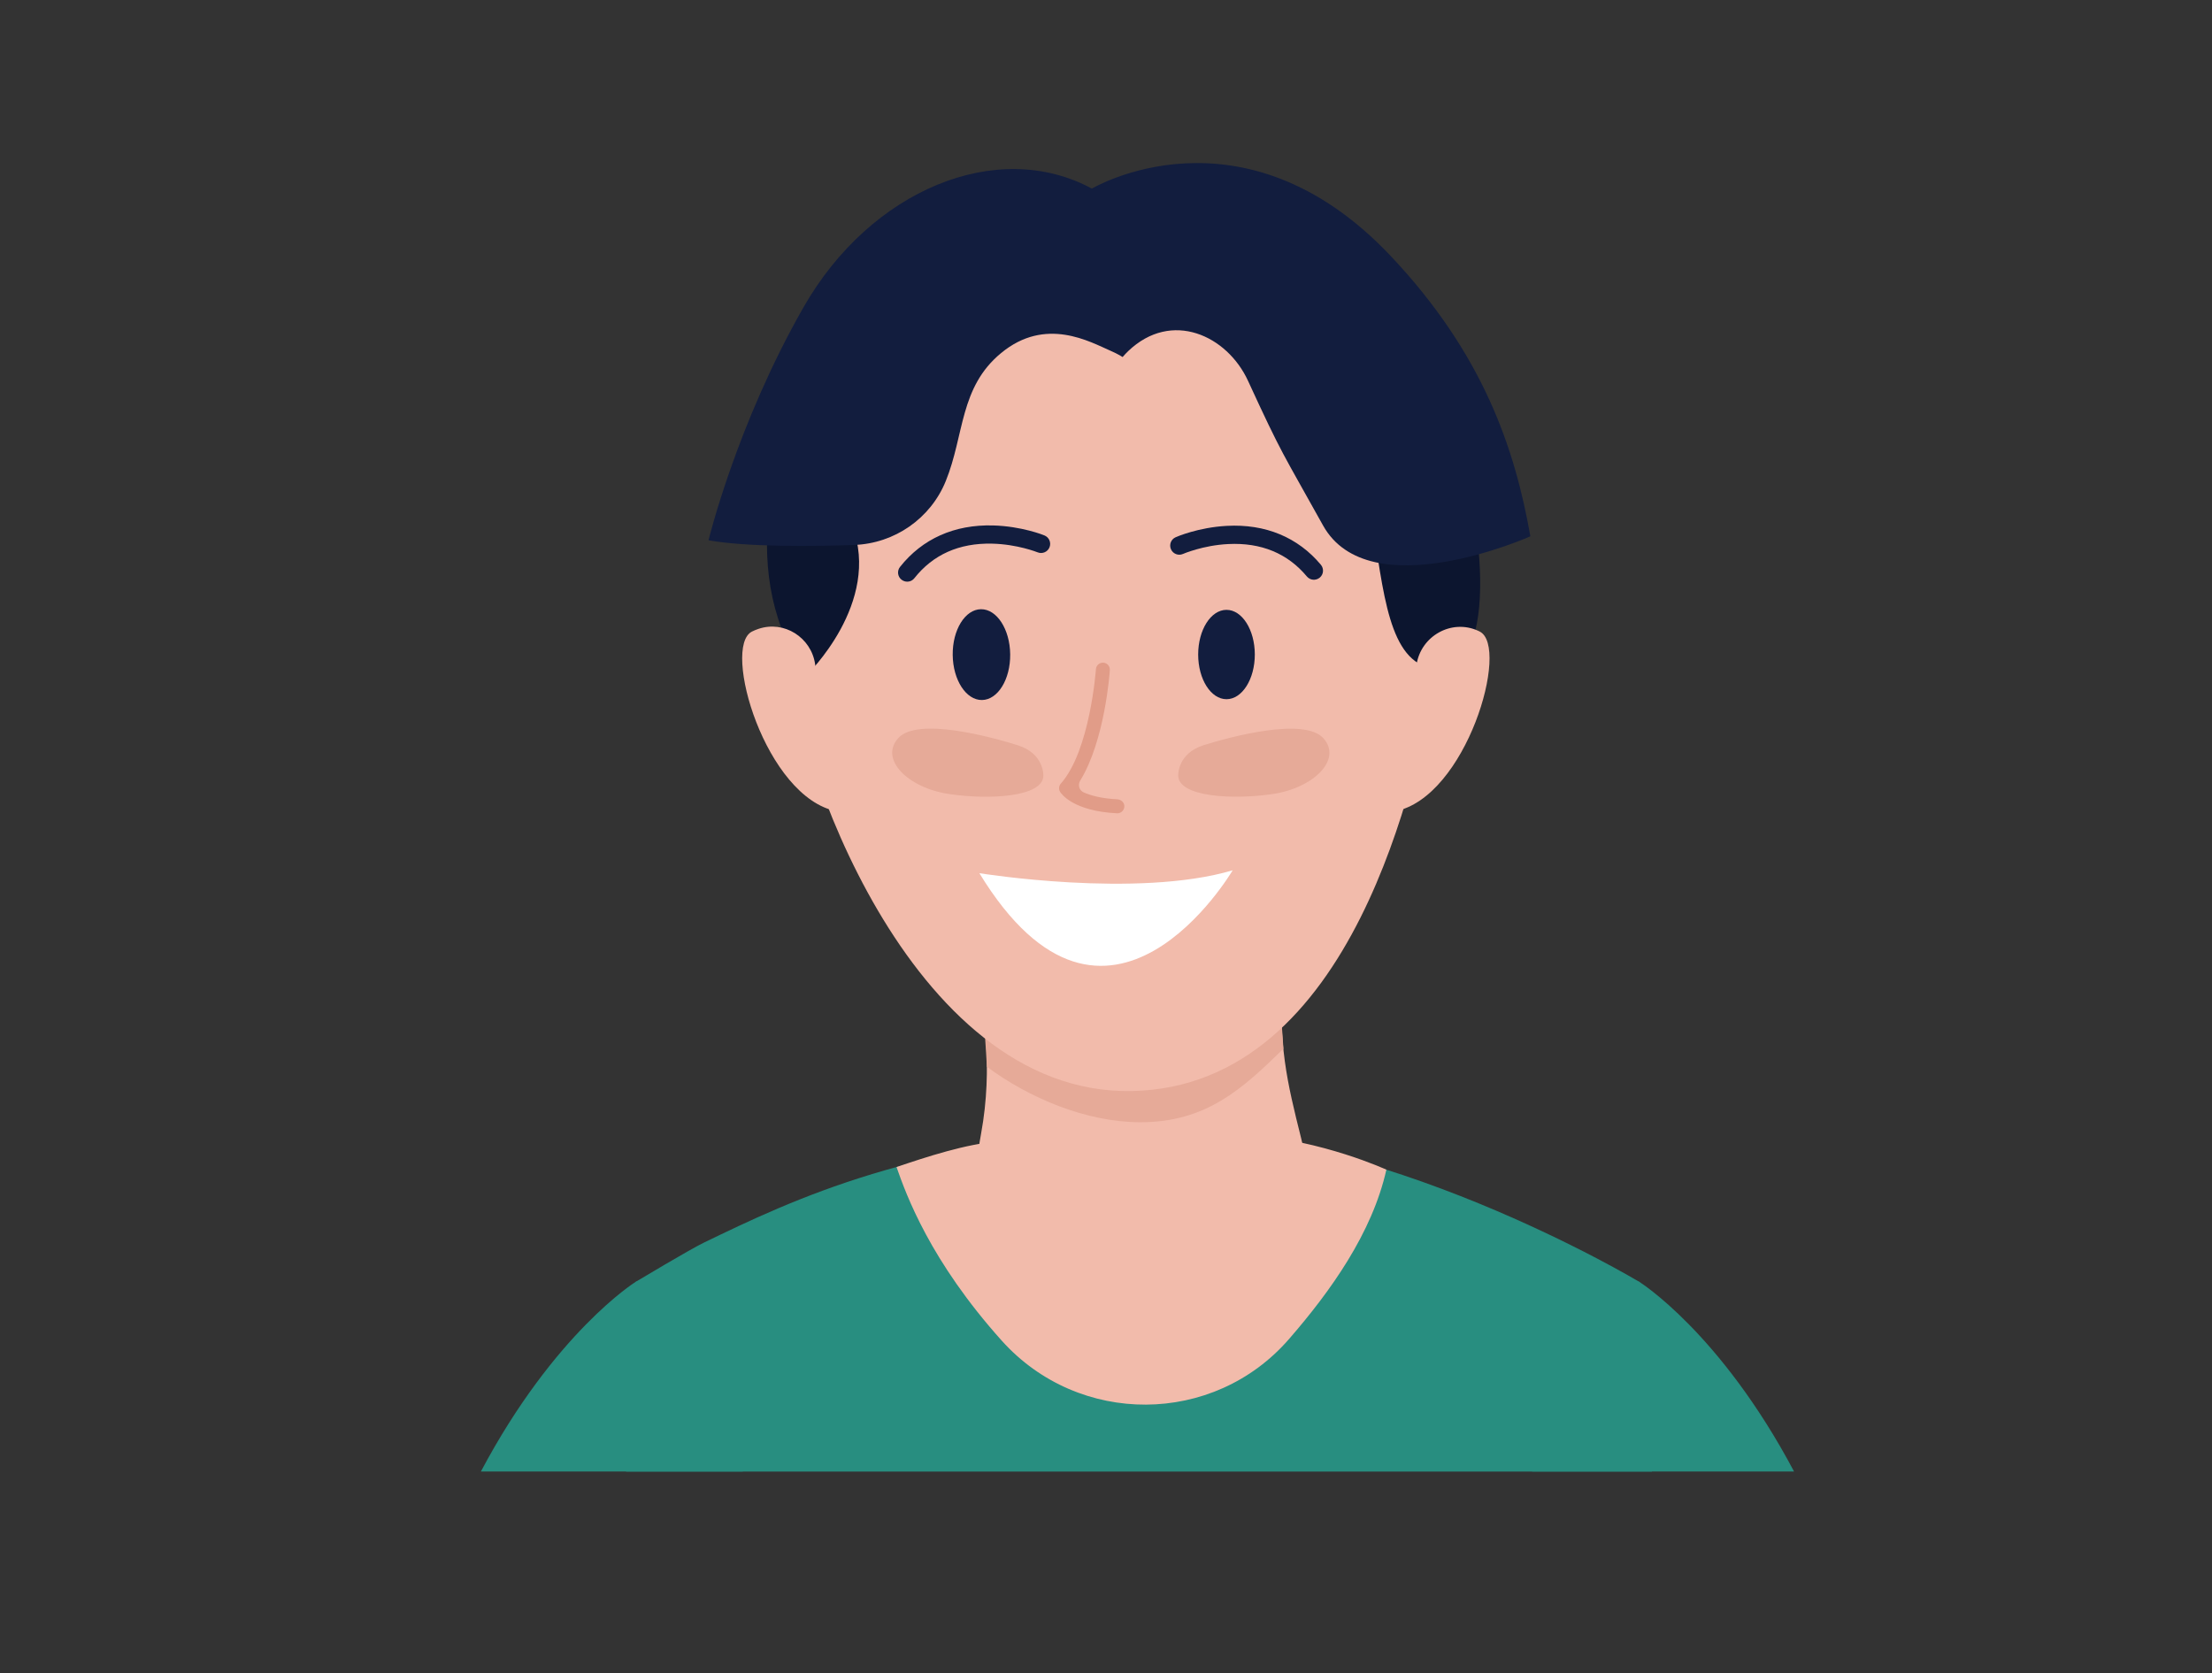 <?xml version="1.0" encoding="iso-8859-1"?>
<!-- Generator: Adobe Illustrator 16.0.0, SVG Export Plug-In . SVG Version: 6.00 Build 0)  -->
<!DOCTYPE svg PUBLIC "-//W3C//DTD SVG 1.1//EN" "http://www.w3.org/Graphics/SVG/1.1/DTD/svg11.dtd">
<svg version="1.1" id="Layer_1" xmlns="http://www.w3.org/2000/svg" xmlns:xlink="http://www.w3.org/1999/xlink" x="0px" y="0px"
	 width="104.75px" height="79.25px" viewBox="0 0 104.75 79.25" style="enable-background:new 0 0 104.75 79.25;"
	 xml:space="preserve">
<rect x="0" y="0" width="104.75" height="79.25" fill="#333333" stroke="none"/>
<g>
	<g>
		<g>
			<g>
				<g>
					<path style="fill:#288E80;" d="M84.959,69.692c-3.494-6.588-7.322-8.979-7.322-8.979c-5.193-1.918-6.063,2.791-5.078,8.979
						H84.959z"/>
					<path style="fill:#288E80;" d="M35.174,69.692c0.984-6.188,0.113-10.897-5.08-8.979c0,0-3.828,2.392-7.322,8.979H35.174z"/>
					<path style="fill:#288E80;" d="M78.227,69.692c0.016-6.546-0.59-8.979-0.59-8.979s-12.553-7.556-23.354-7.156
						c-10.799,0.399-16.779,3.274-20.969,5.303c-0.664,0.322-3.221,1.854-3.221,1.854s-0.289,3.485-0.443,8.979H78.227z"/>
				</g>
			</g>
			<path style="fill:#F2BBAB;" d="M42.455,55.271c0.467,1.334,1.594,4.447,4.988,8.228c3.645,4.057,10.029,4.035,13.602-0.086
				c1.949-2.244,3.934-5.007,4.607-8.018c0,0-3.012-1.391-6.563-1.65c-1.518-0.111-2.492,0.824-4.424,0.788
				c-2.352-0.046-4.684-0.683-7.426-0.471C45.754,54.176,43.885,54.785,42.455,55.271z"/>
		</g>
		<g>
			<g>
				<g>
					<path style="fill:#F2BBAB;" d="M46.125,44.963c-0.023,0.533,0.041,1.064,0.162,1.584c0.273,1.188,0.754,3.975,0.174,7.134
						c-0.775,4.203-0.125,8.589,8.074,8.589c7.758,0,7.744-5.713,7.08-8.367c-0.664-2.655-1.094-4.416-0.885-7.854
						c0.174-2.874-1.443-5.886-4.203-7.079C52.471,37.214,46.398,38.603,46.125,44.963z"/>
					<path style="fill:#E6AA98;" d="M54.002,53.149c3.111,0,4.813-1.562,6.773-3.479c-0.078-1.523-0.182-1.382-0.045-3.623
						c0.174-2.874-1.443-5.886-4.203-7.079c-4.057-1.755-10.129-0.366-10.402,5.994c-0.023,0.533,0.041,1.064,0.162,1.584
						c0.229,0.991,0.33,1.799,0.447,3.975C48.713,51.992,51.436,53.149,54.002,53.149z"/>
				</g>
			</g>
			<g>
				<path style="fill:#F2BBAB;" d="M51.348,10.239c0,0-16.539,0.32-13.811,21.518c0,3.534,5.402,20.119,16.061,19.915
					c10.596-0.206,13.504-15.307,14.291-19.111C68.852,27.904,68.852,10.239,51.348,10.239z"/>
				<g>
					<g>
						<g>
							<ellipse style="fill:#121D3E;" cx="58.081" cy="30.998" rx="1.341" ry="2.116"/>
							
								<ellipse transform="matrix(1 -0.011 0.011 1 -0.352 0.536)" style="fill:#121D3E;" cx="46.488" cy="30.978" rx="1.361" ry="2.15"/>
							<path style="fill:#121D3E;" d="M62.18,27.455c-0.109-0.009-0.215-0.062-0.293-0.154c-0.914-1.095-2.168-1.612-3.721-1.535
								c-1.197,0.058-2.137,0.465-2.146,0.469c-0.217,0.096-0.473-0.004-0.568-0.221c-0.096-0.219,0.002-0.474,0.221-0.57
								c0.043-0.02,1.072-0.467,2.422-0.539c1.826-0.099,3.367,0.539,4.457,1.844c0.152,0.184,0.129,0.456-0.055,0.608
								C62.404,27.433,62.289,27.465,62.18,27.455z"/>
							<path style="fill:#121D3E;" d="M43.045,27.54c-0.119,0.024-0.248-0.004-0.352-0.085c-0.188-0.147-0.221-0.419-0.072-0.606
								c1.055-1.333,2.576-2.013,4.404-1.964c1.355,0.036,2.395,0.455,2.438,0.474c0.221,0.091,0.326,0.344,0.236,0.563
								c-0.09,0.221-0.344,0.326-0.563,0.236c-0.014-0.005-0.961-0.385-2.16-0.411c-1.555-0.034-2.793,0.517-3.678,1.639
								C43.232,27.468,43.143,27.521,43.045,27.54z"/>
							<path style="fill:#E19C88;" d="M52.912,38.518c-0.006,0-0.012-0.001-0.016-0.001c-2.066-0.101-2.637-0.919-2.693-1.013
								c-0.076-0.123-0.064-0.284,0.033-0.393c1.385-1.564,1.658-5.381,1.662-5.42c0.014-0.182,0.168-0.318,0.352-0.307
								c0.182,0.012,0.32,0.168,0.307,0.352c-0.008,0.148-0.238,3.341-1.406,5.238c-0.121,0.199-0.045,0.459,0.17,0.555
								c0.332,0.146,0.838,0.288,1.588,0.326c0.162,0.009,0.309,0.123,0.332,0.284C53.268,38.347,53.107,38.518,52.912,38.518z"/>
							<path style="fill:#E6AA98;" d="M55.795,36.729c0,0-0.051-1.046,1.217-1.442s4.748-1.331,5.656-0.326
								c0.908,1.004-0.457,2.357-2.396,2.644C58.332,37.893,55.799,37.73,55.795,36.729z"/>
							<path style="fill:#E6AA98;" d="M49.408,36.739c0,0,0.053-1.048-1.215-1.445c-1.266-0.399-4.744-1.342-5.654-0.34
								s0.451,2.358,2.391,2.649C46.869,37.894,49.402,37.739,49.408,36.739z"/>
						</g>
					</g>
					<path style="fill:#FFFFFF;" d="M46.379,41.354c0,0,7.461,1.209,11.994-0.137C58.373,41.217,52.449,51.307,46.379,41.354z"/>
				</g>
				<g>
					<path style="fill:#0C152F;" d="M40.355,24.895c1.406,3.655-2.158,7.08-2.158,7.08c-6.426-8.867,4.986-25.972,14.129-22.143
						c15.709-5.964,20.906,21.763,15.973,21.861c-4.723,0.093-1.383-12.005-7.699-17.076c-4.506-3.275-13.648-1.122-14.572-1.069
						C44.244,13.653,39.59,22.908,40.355,24.895z"/>
					<path style="fill:#121D3E;" d="M72.471,25.4c0,0-7.635,3.415-9.82-0.519c-1.943-3.498-1.912-3.283-3.551-6.846
						c-0.984-2.14-3.615-3.377-5.678-1.403c-0.088,0.086-0.176,0.178-0.26,0.277c0,0-0.207-0.137-0.563-0.292
						c-0.982-0.427-3.08-1.641-5.191,0.103c-1.973,1.628-1.734,3.873-2.619,6.059c-0.719,1.777-2.424,2.96-4.34,3.03
						c-1.887,0.071-5.104,0.103-6.896-0.222c0,0,1.322-5.473,4.496-11.032c3.172-5.56,9.17-8.043,13.658-5.624
						c0,0,7.111-4.245,14.133,3.174C70.258,16.775,71.746,21.286,72.471,25.4z"/>
				</g>
				<g>
					<path style="fill:#F2BBAB;" d="M38.6,31.453c-0.186-1.266-1.471-2.081-2.682-1.67c-0.102,0.034-0.205,0.076-0.307,0.127
						c-1.447,0.724,0.643,7.869,4.016,8.512L38.6,31.453z"/>
					<path style="fill:#F2BBAB;" d="M67.078,31.492c0.201-1.37,1.658-2.195,2.92-1.618c0.023,0.011,0.051,0.023,0.074,0.036
						c1.447,0.724-0.641,7.869-4.014,8.512L67.078,31.492z"/>
				</g>
			</g>
		</g>
	</g>
</g>
</svg>
